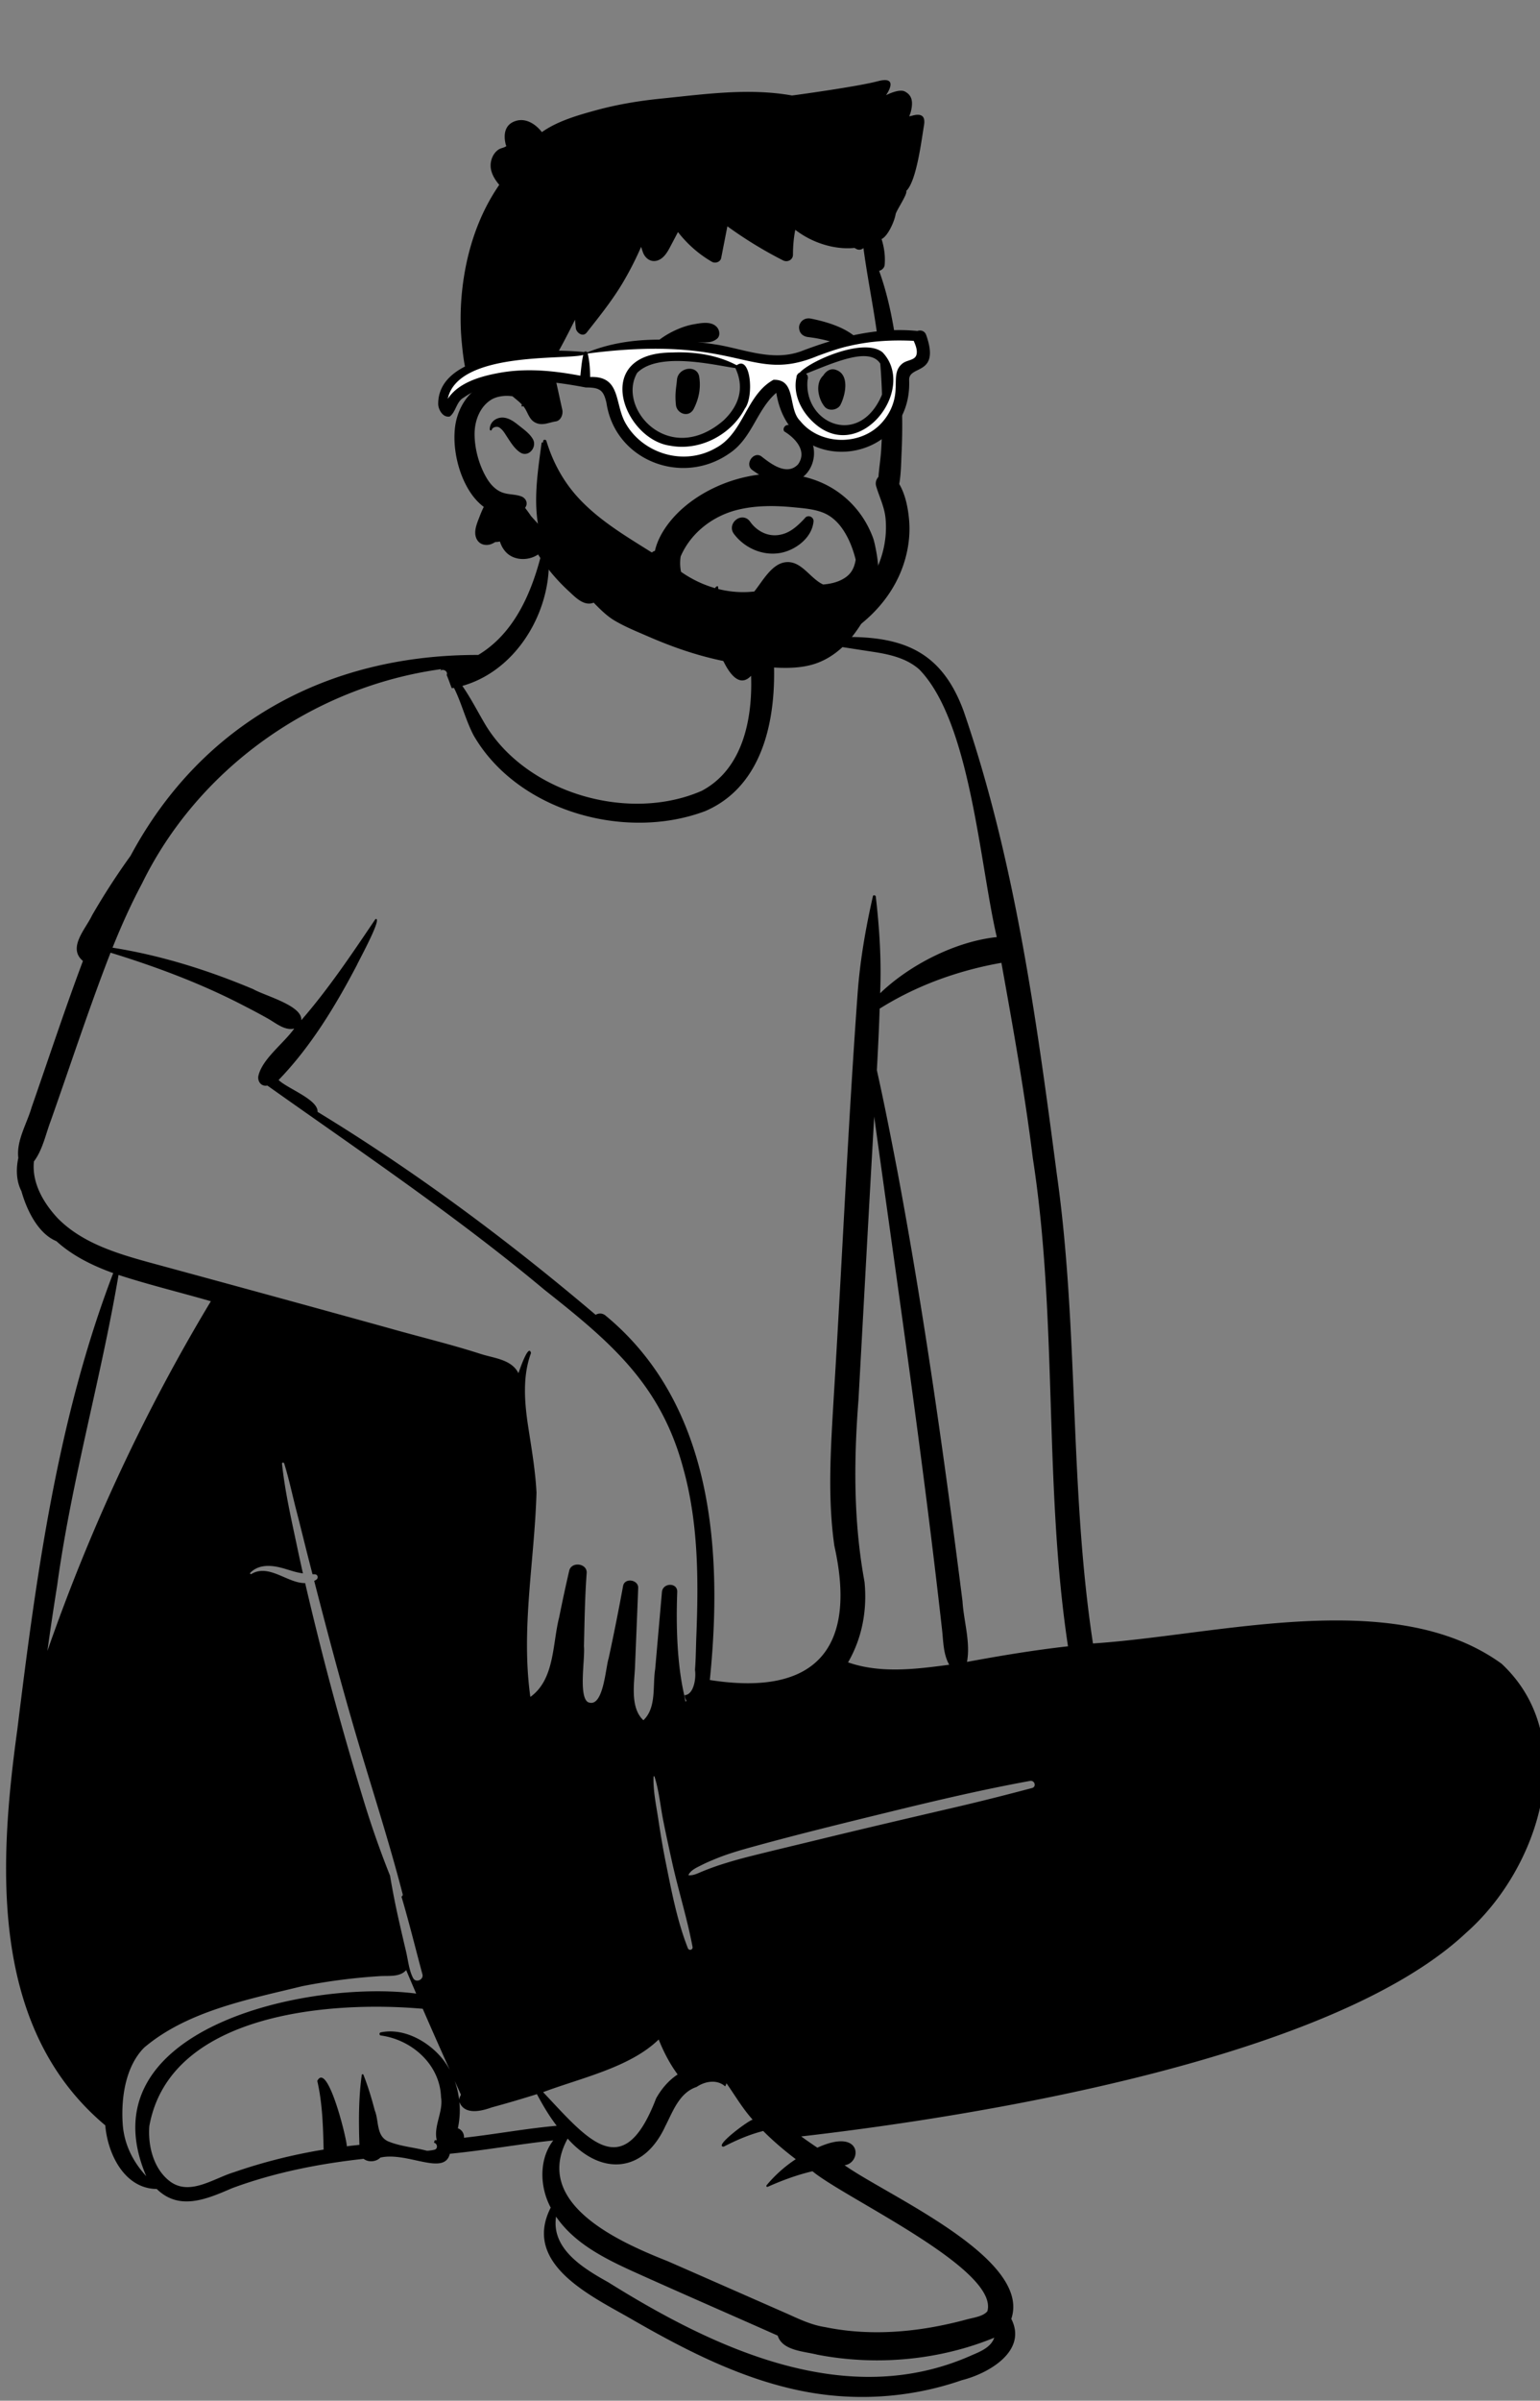 <svg viewBox="0 0 335 522" xmlns="http://www.w3.org/2000/svg" xml:space="preserve" style="fill-rule:evenodd;clip-rule:evenodd;stroke-linejoin:round;stroke-miterlimit:2"><rect x="0" y="0" width="335" height="522" fill="#808080" stroke="none"/><g transform="matrix(1 0 0 1.054 -210.988 -255.146)"><path style="fill:none" d="M210.988 242.137h335v495h-335z"/><clipPath id="a"><path d="M210.988 242.137h335v495h-335z"/></clipPath><g clip-path="url(#a)"><g transform="matrix(1 0 0 .949 211.976 267.505)"><clipPath id="b"><path d="M0 0h335v495H0z"/></clipPath><g clip-path="url(#b)"><path d="M209.364 334.47c.798-4.345-.715-8.829-.977-13.203-3.96-31.197-8.333-62.373-14.127-93.297-1.421-7.4-2.857-14.77-4.503-22.13.248-4.458.466-8.915.61-13.374 4.887-3.068 10.152-5.478 15.636-7.266a79.233 79.233 0 0 1 10.848-2.695c2.534 14.095 5.065 28.18 6.823 42.401 5.475 35.2 2.35 71.016 7.663 106.175-7.37.825-14.681 2.046-21.973 3.388m14.144 27.422c-5.542 1.471-11.088 2.88-16.674 4.177-9.94 2.31-19.876 4.63-29.791 7.044-4.948 1.204-9.908 2.373-14.846 3.617a98.86 98.86 0 0 0-6.965 2.006 59.636 59.636 0 0 0-3.381 1.261c-.98.392-1.904.931-2.982.854-.064-.004-.104-.066-.072-.124.563-1.035 1.724-1.525 2.75-2.048 1.13-.576 2.308-1.07 3.486-1.544 2.619-1.049 5.346-1.82 8.066-2.567 9.886-2.717 19.856-5.15 29.817-7.585 10.008-2.446 20.016-4.789 30.157-6.64 1.02-.188 1.463 1.276.435 1.55m-49.086 83.636a39.86 39.86 0 0 1 1.333-.33c7.11 5.91 40.593 21.255 38.047 30.422-.901 1.14-3.055 1.4-4.417 1.768a87.856 87.856 0 0 1-7.187 1.634c-7.817 1.42-15.914 1.668-23.722.048-2.872-.436-5.465-1.66-8.081-2.842-8.454-3.713-17.764-7.815-26.177-11.497-10.687-4.23-29.433-12.567-21.723-26.634 7.304 8.203 16.576 7.486 21.246-2.709 1.61-3.095 3.016-7.267 6.799-8.518 1.996-1.347 4.548-1.627 6.215-.126.12-.187.229-.449.287-.68 1.88 2.67 3.5 5.483 5.704 7.924-.756.041-8.63 5.86-6.306 5.862 2.795-1.438 5.573-2.636 8.592-3.41 2.188 2.197 4.593 4.24 7.086 6.13-2.421 1.596-4.596 3.55-6.345 5.672-.151.187.033.43.259.328 2.716-1.209 5.509-2.27 8.39-3.042m36.04 39.636c-27.195 12.196-55.985-1.385-79.176-15.863-5.352-2.984-12.392-7.214-11.31-14.239 3.942 5.76 10.44 9.038 16.679 11.881 10.48 4.73 21.028 9.307 31.534 13.98.992 3.285 5.737 3.411 8.605 4.14 12.765 2.472 26.487 1.244 38.5-3.685-.695 2.056-2.97 3-4.832 3.786M101.96 437.676c-.672.086-1.344.164-2.016.24.069-.888-.467-1.776-1.33-2.05.389-1.883.532-3.828.324-5.737 1.124 2.898 4.75 2.018 7.054 1.183 3.29-.893 6.56-1.854 9.813-2.878 1.282 2.38 2.64 4.722 4.31 6.876-6.078.54-12.1 1.612-18.155 2.366m-2.675-9.116c-.162.341-.393.701-.398 1.11a18.204 18.204 0 0 0-.972-4.137c.456 1.01.913 2.018 1.37 3.027m-3.837-7.559c-2.991-3.892-8.518-7.073-13.627-5.989-.33.071-.336.598 0 .664 6.863.931 12.89 6.366 13.129 13.394.54 3.18-1.675 6.303-.928 9.355l-.444.028a4.815 4.815 0 0 1-.167.545c.742.123.959 1.314.085 1.526a8.695 8.695 0 0 1-1.611.22c-2.798-.755-5.75-.929-8.425-2.044-2.647-1.168-1.985-4.449-2.92-6.722-.684-2.62-1.471-5.23-2.464-7.746-.071-.202-.346-.157-.37.048-.7 5.017-.676 10.12-.507 15.176-.918.094-1.831.197-2.747.311.059-1.413-4.185-18.623-6.422-14.206 1.126 4.856 1.262 9.928 1.382 14.925-6.64 1.092-13.183 2.72-19.548 4.934-4.486 1.357-9.821 5.372-14.176 1.742-3.373-2.784-4.51-7.642-4.191-11.776 4.386-24.46 39.026-27.317 59.475-25.509a1050.42 1050.42 0 0 0 5.892 13.308 16.434 16.434 0 0 0-1.416-2.184M25.704 434.91c-.374-5.554.56-12.468 4.683-16.608 9.434-7.962 22.642-10.467 34.43-13.35a128.686 128.686 0 0 1 16.646-2.159c1.982-.157 4.5.292 5.9-1.327a992.094 992.094 0 0 0 2.184 5.11c-23.468-3.069-72.43 7.595-58.72 39.692-2.902-3.14-4.826-6.964-5.123-11.358M9.32 332.1c.657-4.768 1.375-9.53 2.134-14.285 3.103-22.742 9.518-44.875 13.342-67.463 6.62 2.15 13.399 3.786 20.083 5.721-14.484 24.048-26.331 49.584-35.56 76.026m54.386-22.377c-1.273-6.044-2.702-12.203-3.351-18.347-.03-.276.397-.305.472-.062 1.064 3.402 1.789 6.93 2.686 10.378.9 3.462 1.738 6.94 2.624 10.404l.852 3.318c.17.007.34.013.509.017.649.015.844.83.32 1.168a4.972 4.972 0 0 1-.457.263c2.715 10.544 5.497 21.064 8.533 31.527 3.538 12.193 7.52 24.24 10.704 36.531.074.284-.058.483-.251.57 1.656 5.592 3.044 11.258 4.557 16.894.316 1.173-1.42 1.934-2.014.835-.914-1.692-1.115-4.005-1.563-5.864a525.999 525.999 0 0 1-1.461-6.294 175.178 175.178 0 0 1-2.005-10.11 206.578 206.578 0 0 1-5.634-15.999c-3.72-12.14-7.151-24.364-10.205-36.684a705.792 705.792 0 0 1-2.63-10.928c-3.838.06-7.85-4.278-11.708-1.969-.18.107-.36-.136-.22-.278 1.539-1.556 3.665-1.692 5.73-1.307 1.343.25 2.629.725 3.943 1.083a14.78 14.78 0 0 0 1.774.36 385.715 385.715 0 0 1-1.205-5.506m82.719 114.433c-1.962 1.281-3.562 3.175-4.691 5.211-7.233 18.892-14.968 8.773-24.58-1.365 8.134-3.064 18.907-5.36 25.144-11.45 1.08 2.693 2.4 5.258 4.127 7.604m-2.587-46.083c-.63-3.109-1.146-6.236-1.617-9.37-.452-3.007-1.158-6.228-1.043-9.27.004-.122.176-.144.213-.029.977 3.033 1.27 6.388 1.89 9.513.6 3.02 1.26 6.03 1.924 9.037 1.363 6.174 3.29 12.253 4.458 18.464.125.665-.775.9-1.02.277-2.337-5.94-3.548-12.395-4.805-18.622M11.554 238.017c-3.16-3.398-5.643-7.736-5.163-12.34 1.898-2.527 2.526-5.824 3.632-8.745 4.322-12.223 8.333-24.54 13.036-36.632 10.006 3.073 19.85 6.758 29.134 11.598 1.708.87 3.399 1.773 5.068 2.71 1.75.978 3.658 2.678 5.756 2.191-2.293 3.241-7.015 6.614-7.813 10.36-.171 1.185.67 2.285 1.962 2.02 20.234 14.35 41.13 28.396 60.255 44.38 14.322 11.321 25.317 20.502 30.229 38.87 3.31 11.898 3.32 24.333 2.834 36.566-.095 2.38-.097 4.813-.29 7.207.288 1.791-.26 5.435-2.275 5.501.046.434.19.835.419 1.188a6.838 6.838 0 0 1-.2.25c-.101-.49-.198-.976-.291-1.466-1.57-6.94-1.78-14.995-1.518-22.386.11-2.118-3.144-2.068-3.326 0l-1.47 16.76c-.587 3.62.339 8.353-2.56 11.105-2.947-2.719-1.972-8.082-1.828-11.59.23-5.724.479-11.444.692-17.167.067-1.814-2.942-2.28-3.283-.437a529.063 529.063 0 0 1-3.14 15.724c-.68 2.021-1.146 11.086-4.541 9.512-2.024-1.379-.565-9.469-.831-12.147.125-5.302.2-10.597.59-15.886.159-2.134-3.322-2.588-3.8-.505a343.771 343.771 0 0 0-2.187 10.14c-1.474 5.723-.938 13.482-6.263 17.286-2.085-14.867.916-29.63 1.336-44.444-.251-4.8-1.077-9.552-1.805-14.294-.806-5.244-1.275-10.952.61-16.009-.515-2.265-2.542 3.861-2.732 4.371-1.525-3.002-5.242-3.234-8.181-4.17-6.533-2.11-13.224-3.702-19.834-5.579-17.528-4.86-35.076-9.646-52.63-14.42-7.012-1.937-14.393-4.23-19.592-9.522m175.522 79.078c-2.418-13.089-2.352-26.35-1.318-39.583 1.136-20.522 2.239-41.049 3.419-61.568 5.122 37.14 10.582 74.235 14.758 111.493.297 2.593.25 5.337 1.562 7.65-7.243.968-14.964 1.945-22.006-.515 3.09-5.334 4.18-11.408 3.585-17.477M29.869 165.335c12.209-25.024 37.102-42.789 65.02-46.663.03.03.065.06.096.093a2.373 2.373 0 0 0-.254.268c.75-.553 1.782.141 1.449.905.413.941.718 1.91 1.1 2.858.162-.015.326-.03.49-.056 1.657 3.284 2.554 7.071 4.285 10.345 9.475 16.39 32.856 23.044 50.394 16.427 13.917-6.02 15.89-23.165 14.645-36.344-.064-.888-.516-1.516-1.12-1.887 7.59 1.214 15.18 2.437 22.777 3.59 3.66.555 7.42 1.357 10.246 3.866 11.124 11.43 13.109 42.184 16.85 58.173-8.952.936-18.96 6.031-25.378 12.21.303-7.024-.13-14.01-.941-20.982-.013-.34-.582-.457-.636-.084-1.603 7.068-2.836 14.196-3.344 21.438-2.111 29.141-3.365 58.34-5.173 87.5-.62 10.733-1.391 21.56.14 32.253 4.93 22.018-3.762 32.824-27.091 29.164 2.833-27.902.779-59.828-22.625-79.174-.713-.636-1.57-.593-2.218-.215-19.028-16.143-39.111-31.095-60.486-44.116.154-2.69-6.59-5.069-8.477-6.926 7.01-7.249 12.347-16.062 17.002-24.926.41-.963 5.763-10.659 4.06-10.049-5.086 7.524-10.143 15.097-16.132 21.983.326-3.176-7.915-5.305-10.452-6.756-9.8-4.12-20.046-7.347-30.605-9.017 1.9-4.724 3.978-9.378 6.378-13.878m130.415-51.039a37.073 37.073 0 0 1-.918-1.675c.99.038 1.955.073 2.929.234-.043 1.567.044 3.146.062 4.725-.488-1.156-1.442-2.21-2.073-3.284m165.384 220.582c-23.388-16.98-61.804-6.163-88.9-4.417-5.164-33.817-3.056-68.187-7.87-102.059-4.435-33.84-9.11-68.152-20.247-100.574-4.596-12.536-12.547-16.259-25.637-16.158-6.643-.26-13.668-1.322-20.124-1.17-1.416.022-2.895.21-4.173.78-1.795-4.042-3.014-6.158-3.506-10.529-.031-.277-.516-.007-.622.258-1.518 3.806-1.304 5.417-.478 9.402.597 2.855 4.155 14.093 8.287 9.696.328 9.22-1.701 20.23-10.747 25.014-15.807 6.881-37.656.616-46.813-13.989-1.77-2.918-3.296-6.023-5.255-8.825 13.653-3.86 21.316-20.192 18.1-32.63-1.988 9.674-5.612 20.482-14.637 25.9-32.866-.073-60.191 14.872-75.631 43.657a152.939 152.939 0 0 0-8.375 12.942c-1.377 2.956-5.411 7.068-1.987 9.923-3.955 10.538-7.464 21.223-11.172 31.845-1.02 3.538-3.348 7.251-2.883 10.972-.503 2.293-.48 5.004.672 7.21 1.092 3.928 3.544 9.215 7.61 10.883 3.449 3.145 7.812 5.312 12.362 6.944-12.134 31.66-16.753 65.805-20.865 99.257-4.03 29.264-6.11 64.862 19.139 86.011.49 6.052 4.085 13.763 11.195 13.828 4.924 4.828 10.926 2.18 16.407-.18 9.25-3.422 18.954-5.319 28.595-6.375 1.034.807 2.716.673 3.637-.268 5.84-1.344 13.934 4.1 15.115-.832 7.53-.729 14.978-2.096 22.5-2.894-3.17 4.107-2.941 10.163-.554 14.6-6.081 11.943 8.085 18.86 16.746 23.761 11.693 6.76 23.904 13.174 37.277 15.976 11.757 2.47 24.073 1.72 35.417-2.225 5.96-1.496 14.286-6.406 10.749-13.325 4.484-13.167-27.002-26.81-36.263-33.404 3.785-.47 3.924-8.316-5.922-3.808a117.201 117.201 0 0 1-3.517-2.45c39.826-4.57 115.886-17.144 144.709-44.325 15.835-13.976 24.97-42.247 7.66-58.422"/></g></g><path d="M354.675 262.428c9.558-.918 19.177-2.25 28.596-.654.058.01 14.204-1.814 18.65-2.94 4.922-1.25 1.825 2.854 1.8 2.883-.006.007 2.81-1.405 4.109-.761 1.653.82 1.735 2.206 1.37 3.87-.093.426-.25.833-.43 1.23.364-.022.699-.145 1.057-.215 1.801-.353 2.468.368 2.157 2.09-.502 2.786-1.594 11.507-3.852 13.528.328.64-2.183 4.059-2.319 4.823-.272 1.51-1.697 4.519-3.056 5.109.567 1.708.835 3.494.676 5.319-.052.609-.614 1.112-1.206 1.236 2.209 5.772 3.327 11.97 4.131 18.008.573 4.297.856 8.618.89 12.947.017 1.955-.017 3.911-.103 5.866l-.035.733c-.107 2.113-.112 4.332-.512 6.422 1.365 2.204 1.914 4.939 2.146 7.408.288 3.057-.168 6.21-1.184 9.117-3.834 10.986-15.404 17.918-27.026 19.72-10.758 1.668-23.206-.577-29.493-9.85-.099-.147.112-.268.235-.172 4.497 3.471 9.715 5.02 15.383 5.774 9.801 1.3 20.817-.906 28.682-6.756 3.776-2.808 6.498-6.897 7.695-11.297.61-2.25.821-4.595.581-6.91-.245-2.348-1.34-4.352-2.031-6.57-.232-.75.013-1.446.496-1.942.135-1.801.455-3.618.578-5.414.136-2.042.219-4.084.248-6.129.056-4.24-.13-8.488-.506-12.711-.688-7.733-2.515-15.277-3.586-22.944a1.384 1.384 0 0 1-1.563.181l-.061-.032-.325-.177a.519.519 0 0 0-.06.005c-2.225.205-4.534-.088-6.667-.719a20.013 20.013 0 0 1-6.154-3.018c-.351 1.693-.498 3.403-.5 5.129-.003 1.078-1.206 1.637-2.16 1.176a91.08 91.08 0 0 1-12.11-7.031c-.448 2.179-.896 4.357-1.347 6.538-.173.84-1.3 1.18-2.023.78a25.288 25.288 0 0 1-7.377-6.134c-.404.732-.809 1.464-1.216 2.195l-.613 1.094c-.605 1.076-1.416 2.265-2.74 2.609-1.404.364-2.574-.498-3.046-1.703-.144-.374-.277-.76-.4-1.146a65.44 65.44 0 0 1-4.068 7.532c-2.288 3.62-5.034 6.847-7.772 10.156-.832 1.005-2.256.046-2.37-.93a55.5 55.5 0 0 1-.171-1.726c-1.595 3.055-3.26 6.082-5.074 9.021l.26.966c.748 2.854 1.37 5.727 2.045 8.596.218.926-.3 2.249-1.44 2.407-1.36.188-2.65.848-4.043.394-1.52-.496-1.821-1.743-2.539-2.925a4.784 4.784 0 0 0-.489-.657l-.045.056c-.112.14-.38-.013-.312-.172l.077-.184c-.616-.621-1.354-1.14-2.032-1.697-1.613-.258-3.427.025-4.538.646-2.53 1.417-3.692 4.337-3.716 7.022-.03 3.142.997 6.674 2.73 9.361.763 1.182 1.808 2.25 3.188 2.773 1.371.521 2.856.36 4.25.85.923.327 1.491 1.299.934 2.179-.038.06-.08.116-.12.175l.414.522c.285.362.583.75.86 1.152.71.775 1.456 1.521 2.178 2.283 1.336 1.404 2.632 2.846 3.946 4.27 1.24 1.344 2.552 2.607 3.904 3.85 1.277 1.176 2.871 2.165 4.044 3.42 1.14 1.225 1.45 3.363-.427 4.071-2.077.786-3.915-1.056-5.313-2.284l-.059-.051c-2.562-2.238-4.877-4.796-6.715-7.612-1.82 1.176-4.453 1.289-6.266.113-.954-.619-1.685-1.658-2.041-2.79a4.5 4.5 0 0 1-.998.109c-.168.093-.337.183-.507.267-1.352.667-3.013.369-3.631-1.05-.564-1.29.017-2.753.524-3.995l.105-.256c.287-.709.605-1.48 1-2.207-1.099-.784-2.038-1.758-2.832-2.866-2.669-3.732-4.002-9.19-3.413-13.643.355-2.687 1.685-5.47 3.863-7.282l-.08-.198c-.61-1.47-1.165-2.945-1.524-4.498-.422-1.817-.627-3.7-.814-5.549-.394-3.906-.288-7.902.238-11.793.986-7.325 3.487-14.516 7.926-20.611-1.258-1.43-2.255-3.112-1.736-5.048.238-.888.779-1.73 1.595-2.24.45-.28.986-.323 1.437-.556l.135-.07c.198-.11.047-.098-.071-.608-.467-2.034-.08-4 2.28-4.676 2.22-.635 4.321.714 5.636 2.32 3.439-2.315 7.971-3.526 11.957-4.556 4.533-1.167 9.182-1.895 13.85-2.346Zm-37.15 68.24c-.016-1.658 1.64-2.68 3.269-2.409 1.094.18 2.006.8 2.863 1.44l.418.314c1.044.778 2.242 1.616 2.864 2.717.912 1.624-1.016 3.81-2.815 2.672-1.235-.786-2.026-2.044-2.836-3.212l-.084-.12c-.368-.525-.69-1.081-1.194-1.501l-.11-.09c-.165-.135-.343-.257-.557-.315-.413-.113-1.177.045-1.36.512l-.016.047c-.066.236-.44.185-.442-.056Z"/><path d="M375.211 355.556c-1.792-.694-3.391-1.851-4.56-3.33-.407-.514-.512-1.057-.427-1.553.096-.558.444-1.064.918-1.403.477-.341 1.072-.509 1.648-.423.5.074.998.334 1.392.873l.082.108a7.11 7.11 0 0 0 2.633 2.096 6.212 6.212 0 0 0 3.259.544c2.192-.235 3.703-1.36 5.31-2.888.199-.193.398-.392.598-.594a.937.937 0 0 1 .497-.363 1.124 1.124 0 0 1 1.224.397.912.912 0 0 1 .17.627c-.147 1.584-1.02 2.997-2.259 4.107-1.376 1.233-3.2 2.085-4.918 2.385-1.893.329-3.82.093-5.567-.583Zm6.46-24.432c2.013 1.162 5.08 3.87 2.915 6.75-2.55 2.538-6.22-.373-8.03-1.69-1.677-1.02-3.56 1.604-2.005 2.796 13.07 9.183 18.375-7.552 8.138-9.221-1.127-.184-1.546 1.006-1.019 1.365Zm-23.423-10.682c.223-2.62 4.428-3.216 4.846-.623.375 2.323-.066 4.457-1.169 6.548-1.053 1.998-3.7 1.066-3.9-.753-.27-2.439.085-3.542.223-5.172Zm32.01-1.16c.587-.729 1.434-1.226 2.448-.945 3.169.879 2.235 5.148 1.122 7.226-.605 1.128-2.56 1.414-3.443.42-1.44-1.62-2.129-4.855-.299-6.451.05-.083.105-.166.173-.25Zm-28.377-10.306.5-.083c1.549-.254 3.474-.499 4.57.683.58.626.78 1.79 0 2.39-1.374 1.056-2.893.647-4.539.736-1.356.074-2.66.287-3.967.641-2.866.778-5.202 2.197-7.65 3.756-.322.204-.65-.185-.497-.47 1.414-2.628 4.153-4.786 6.896-6.101 1.464-.702 3.067-1.285 4.687-1.552Zm25.49-1.177.382.074c4.17.828 9.586 2.48 11.56 6.366.076.55-.004.667-.068.744l-.022.026c-.053.065-.096.156-.347.23a9.81 9.81 0 0 1-.21-.05c-.906-.224-1.622-.534-2.315-.856l-.752-.352c-.871-.405-1.751-.796-2.683-1.085a33.061 33.061 0 0 0-6.114-1.281c-.45-.05-.884-.195-1.227-.442a1.745 1.745 0 0 1-.686-.991c-.146-.56-.104-.982.212-1.487.237-.379.577-.64.968-.792.398-.153.851-.19 1.301-.104Z"/><g transform="matrix(.267 0 0 .253 327.618 332.795)"><clipPath id="c"><path d="M0 0h280v230H0z"/></clipPath><g clip-path="url(#c)"><path d="M117.725 95.193c8.096-18.967 25.767-32.907 46.111-38.004 14.941-3.733 30.62-3.613 45.85-2.132 7.979.771 16.538 1.403 24.058 4.366 6.421 2.532 11.654 7.317 15.589 12.934 4.684 6.656 7.869 14.274 10.106 22.082a95.01 95.01 0 0 1 .895 3.353c-.972 5.891-3.038 10.905-8.494 14.609-5.325 3.617-11.679 5.097-18.013 5.622a27.763 27.763 0 0 1-1.771-.919c-9.87-5.65-16.817-19.002-29.274-17.195-11.117 1.614-18.436 15.602-25.047 23.804-21.222 2.473-42.428-3.904-59.695-16.039-.877-4.153-.927-8.342-.315-12.481m157.033-14.388a81.898 81.898 0 0 0-6.37-13.725c-8.379-14.374-21.242-25.828-36.512-32.375-36.122-15.466-82.86-4.563-112.031 20.803-9.965 8.671-20.04 21.414-23.087 35.12-.91.18-1.769.654-2.476 1.321-21.076-13.27-42.78-26.036-59.764-44.43C22.185 34.155 13.606 18.339 8.353.959c-.429-1.43-2.736-1.221-2.666.362l.06 1.11c-.22-.681-1.259-.33-1.339.33C1.582 23.874-1.953 46.258 1.302 67.48c1.948 12.664 7.7 21.935 15.39 31.946 8.239 10.73 17.567 20.711 27.104 30.282 6.052 6.075 12.374 13.083 19.784 17.538 8.618 5.175 18.395 9.11 27.593 13.104 9.358 4.074 18.855 7.838 28.532 11.101 19.344 6.547 39.338 11.072 59.681 13.054 16.288 1.582 34.903 3.305 50.513-2.823 11.964-4.695 21.621-13.183 29.281-23.395 8.339-11.121 14.931-23.79 18.575-37.149 3.787-13.877-2.199-38.096-2.997-40.333"/></g></g><g transform="matrix(.273 0 0 .26 306.331 308.09)"><clipPath id="d"><path d="M0 0h392v138H0z"/></clipPath><g clip-path="url(#d)"><path d="M370.267 94.081c-9.179 11.469-45.116 24.2-64.243 10.38-19.126-13.82-26.685-23.451-29.241-40.719-.273-1.841-3.602-3.066-5.009-1.759-7.881 7.32-12.983 16.644-18.037 25.991-5.701 10.542-11.315 21.149-21.675 28.286-18.348 9.835-51.542 11.236-61.349 6.897-18.786-8.31-33.646-26.084-37.026-50.544-2.291-7.233-4.441-11.611-6.448-13.133-2.854-2.164-18.607-4.092-20.333-4.412-31.099-5.771-70.431-9.449-98.13 10.852-3.749 2.266-16.581 10.779-16.774 8.685-.131-8.199 9.16-26.756 30.292-35.586 26.132-10.92 64.977-11.559 87.481-9.149 1.131.121 4.99-.827 5.262-.945 34.094-14.761 73.322-10.84 109.802-4.636 5.228 1.014 52.025 12.602 70.639 5.581 30.776-12.564 63.589-21.666 96.824-18.085.278.03 4.473 25.496 1.205 27.234-2.601 1.382-7.027 4.925-8.599 6.864-1.406 1.733-2.291 3.888-2.213 6.873.632 17.269-4.295 31.164-12.428 41.325ZM243.728 78.672c3.903-5.645 5.134-18.326 3.5-27.577-.827-4.684-2.433-8.413-4.449-10.269-1.34-1.233-2.869-1.814-4.536-1.728-.914.047-1.905.307-2.952.873-14.194-7.678-31.388-10.442-47.687-9.647-12.975-.003-22.232 3.06-28.51 7.827-7.553 5.736-10.956 13.982-11.153 22.925-.234 10.612 4.125 22.221 11.276 31.407 6.844 8.792 16.207 15.31 26.364 16.814 11.531 2.289 23.281.075 33.498-5.342 10.478-5.556 19.329-14.478 24.649-25.283Zm113.779 5.987c6.577-7.772 10.95-17.882 11.616-27.9.605-9.116-1.836-18.147-8.585-25.609-6.119-5.252-16.932-5.34-28.307-2.415-14.708 3.782-29.924 12.234-34.996 17.693-1.195.626-2.304 1.717-3.27 4.057l-.007.834c-1.536 7.087-.624 14.278 2.034 20.912 2.887 7.206 7.839 13.748 13.876 18.74 8.022 6.607 16.396 8.63 24.234 7.563 8.877-1.208 17.133-6.463 23.405-13.875Z" style="fill:#fff" transform="matrix(.946 0 0 .886 10.332 .908)"/><path d="M288.84 24.9c29.48-11.28 60.993-19.41 92.897-16.189 2.638-.94 5.913-.148 7.082 3.348 11.364 32.441-13.977 23.42-13.637 35.547 2.656 67.996-94.867 79.608-105.832 10.198l-.202.111c-15.776 13.797-19.1 36.247-37.685 48.246-37.49 25.695-90.636 5.336-97.462-40.406l-.15-.62c-2.291-9.334-5.03-11.648-16.33-11.603l-1.787-.333c-29.361-5.42-68.46-10.292-95.503 8.351-5.882 3.206-6.159 11.446-11.129 15.027-5.445.991-8.799-5.146-9.168-9.393-.863-42.342 79.988-45.388 116.197-41.754.692-.67 2.169-.588 2.666.248 32.747-13.286 69.64-11.448 104.703-5.86 21.72 3.94 43.173 12.916 65.34 5.081Zm89.961-8.372c-17.69-.829-34.053.078-51.417 4.063-9.151 2.069-16.174 4.685-24.933 7.831-54.637 22.684-60.939-17.638-183.41-1.831 1.585 6.36 1.876 12.656 1.961 18.63 25.007-.943 19.119 21.433 28.487 37.15l.29.474c13.653 22.932 45.872 33.628 71.862 18.418 21.684-11.844 23.799-41.882 45.387-53.804 18.714-.69 11.24 22.98 21.423 32.708 14.335 17.926 44.806 20.432 62.78 3.57 8.434-8.112 12.916-18.413 13.164-29.48.47-7.07-.824-14.256 4.88-19.229 3.998-3.806 11.102-2.536 11.918-8.29.518-3.403-.992-7.093-2.392-10.21Zm-192.256 9.268c17.573-.81 36.166 2.049 51.255 10.126 11.17-8.33 13.906 24.773 6.492 34.348-10.68 20.48-35.547 33.945-59.49 29.473-37.352-5.072-63.377-74.008 1.743-73.947Zm50.183 12.345-.956-.13c-16.188-2.315-60.265-13.04-77.265 3.887-16.498 28.074 25.358 75.23 68.914 37.669 12.123-11.566 16.821-25.591 9.307-41.426Zm51.299 3.588c8.383-9.302 51.107-28.143 65.999-16.052 27.18 28.545-15.924 86.285-52.028 58.154-12.025-9.403-19.936-24.385-16.474-38.892l.005-.608c.008-.22.052-.17.304-.445a3.76 3.76 0 0 1 2.194-2.157Zm65.62 17.302c9.166-46.591-29.144-28.88-60.607-16.444 1.689 1.446 1.681 3.42 1.196 5.043-3.319 34.569 41.517 54.159 59.41 11.4ZM115.496 27.694C102.373 31.86 15.57 24.411 7.552 62.542c8.464-12.851 25.995-17.951 41.754-20.719 21.437-3.765 42.756-1.585 63.891 2.377l.436-4.1c.47-4.347.963-8.415 1.863-12.406Z"/></g></g></g></g></svg>